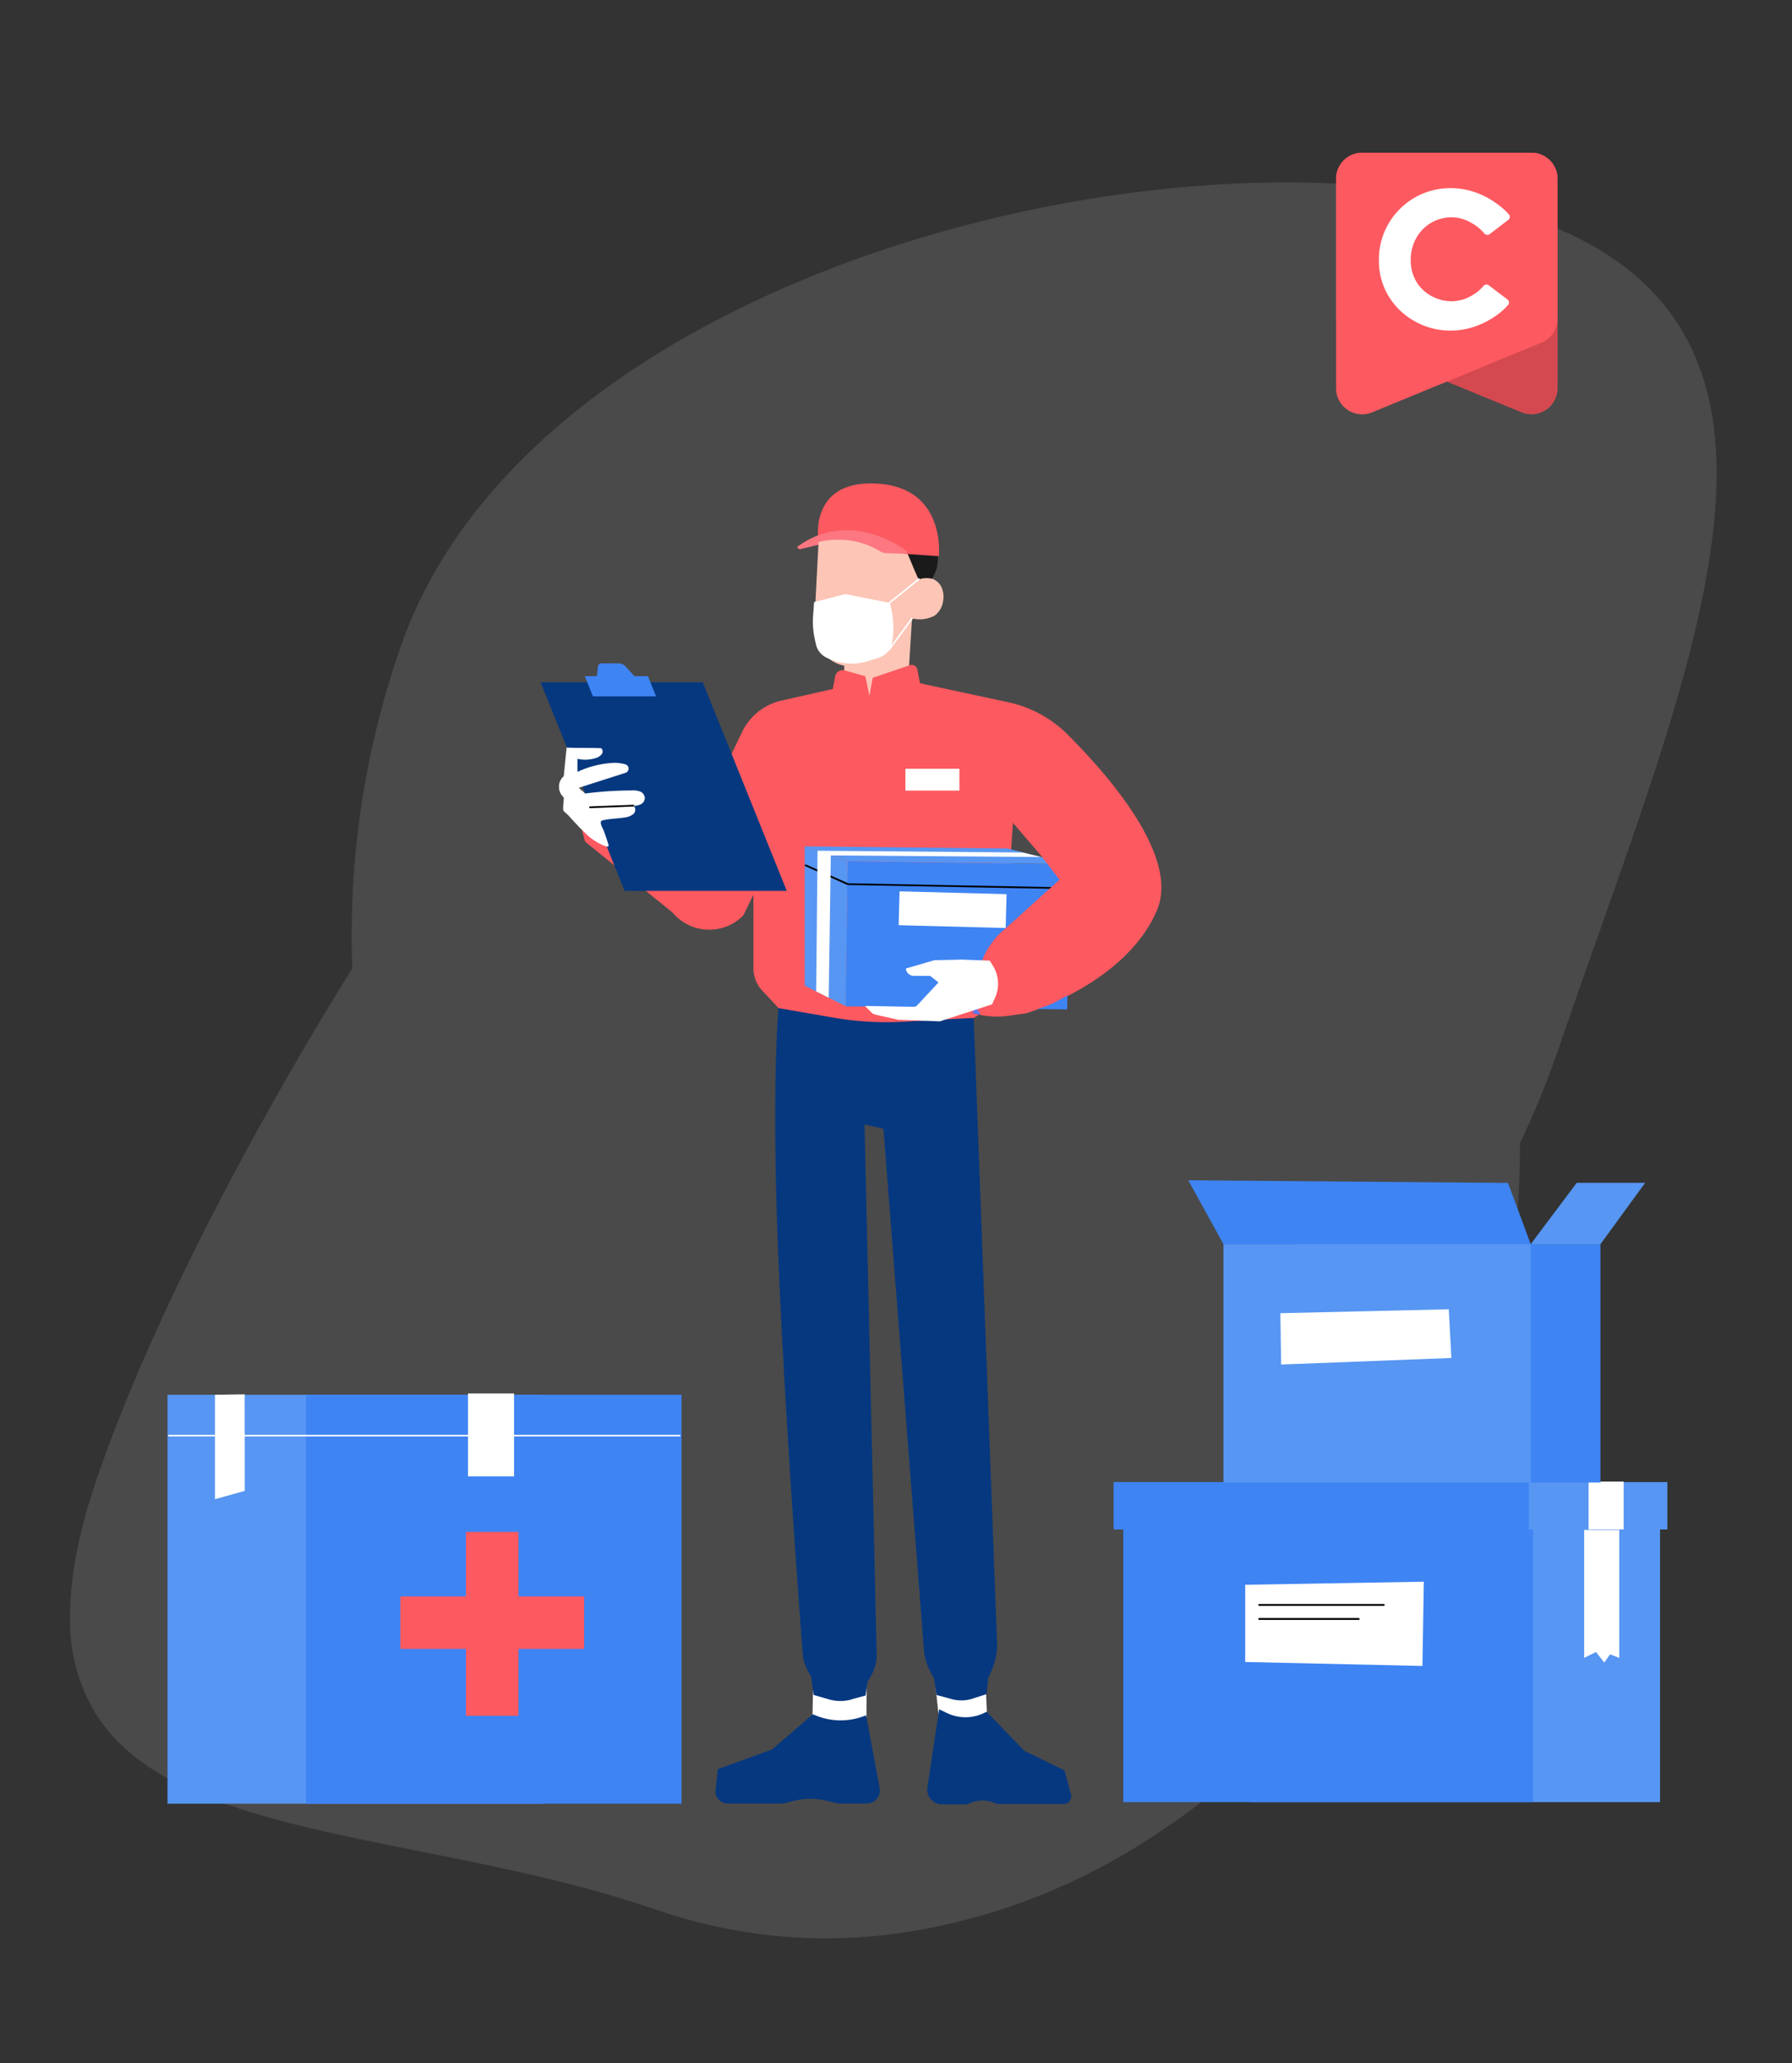 <?xml version="1.0" encoding="UTF-8"?> <svg xmlns="http://www.w3.org/2000/svg" id="_2" data-name="2" viewBox="0 0 274.21 315.61"><rect x="0" y="0" width="274.21" height="315.61" fill="#333333" stroke="none"/><defs><style>.cls-1{opacity:0.2;}.cls-2{fill:#a5a5a5;}.cls-3{fill:#d44950;}.cls-4{fill:#fd5960;}.cls-5{fill:#fff;}.cls-6{fill:#ff7582;}.cls-7{fill:#06387f;}.cls-8{fill:#fcc5b6;}.cls-9{fill:#1a1a1a;}.cls-10{fill:#6476ea;}.cls-11{fill:#3e84f3;}.cls-12{fill:#5796f2;}.cls-13{fill:#fc7780;}</style></defs><g class="cls-1"><path class="cls-2" d="M113.05,237.12c-49-16.79-72.15-78.5-51.8-137.83s123.57-82.83,172.53-66,25.12,67.52,4.77,126.85S162,253.92,113.05,237.12Z"></path><path class="cls-2" d="M61.19,99.27C66,85.21,75.66,72.51,89.87,61.53c12.6-9.74,28.82-18,46.9-23.86,34.35-11.15,72.44-12.91,97-4.47,11.92,4.09,19.91,10.26,24.44,18.86,5.08,9.63,5.8,22.16,2.27,39.43-3.15,15.46-9.37,33-15.95,51.63-1.95,5.53-4,11.25-5.95,17a133.84,133.84,0,0,1-21.32,39.44,116.76,116.76,0,0,1-30.73,27.64,94.69,94.69,0,0,1-36.1,13.37,79.09,79.09,0,0,1-69.07-23.7A94.81,94.81,0,0,1,61.1,184.17a117.06,117.06,0,0,1-7.29-40.68A133.68,133.68,0,0,1,61.19,99.27ZM250,127.19c10.55-30.76,17.59-57.11,8.12-75.08-4.52-8.57-12.49-14.72-24.37-18.79-24.57-8.43-62.62-6.68-96.95,4.46-38.9,12.63-66.42,35.06-75.5,61.53-9.84,28.68-9.87,58.81-.09,84.83S89.41,229,113.07,237.06s49.73,4.59,73.42-9.95,42.16-38.34,52-67c2-5.76,4-11.48,5.95-17S248.23,132.37,250,127.19Z"></path><path class="cls-2" d="M100.74,292.16C51.78,275.37-5.33,285,15,225.71S116.8,36.43,165.76,53.23s80.83,102.59,60.48,161.92S149.7,309,100.74,292.16Z"></path><path class="cls-2" d="M15,225.69c5.15-15,14.12-34.3,25.26-54.35a498.39,498.39,0,0,1,39.39-60.46c15.79-20.56,30.84-36.1,44.76-46.18,16-11.59,29.93-15.47,41.4-11.53a65.05,65.05,0,0,1,17.51,9.36,91.3,91.3,0,0,1,15.49,14.7c9.38,11.13,17.43,25.3,23.28,41a167.71,167.71,0,0,1,10.27,49,141.72,141.72,0,0,1-.77,24.68,115.12,115.12,0,0,1-5.25,23.31A133.84,133.84,0,0,1,205,254.61a117.13,117.13,0,0,1-30.73,27.65,94.84,94.84,0,0,1-36.1,13.36,79.39,79.39,0,0,1-37.43-3.4C88.5,288,76,285.53,63.88,283.11c-22.14-4.43-41.27-8.25-49.24-21a27.28,27.28,0,0,1-3.91-14.79C10.7,241.17,12.08,234.08,15,225.69Zm211.21-10.56c9.57-27.88,8-64.09-4.24-96.87s-33.24-57.1-56.19-65c-11.44-3.92-25.33,0-41.29,11.52-13.9,10.07-29,25.6-44.74,46.16C48.34,151.83,24.22,199.1,15.08,225.73c-5.5,16.05-5.61,27.94-.33,36.37,7.94,12.65,27,16.47,49.15,20.89,12.11,2.42,24.63,4.92,36.86,9.12,23.65,8.11,49.73,4.58,73.42-10S216.34,243.81,226.17,215.13Z"></path></g><path class="cls-3" d="M206.88,52.4l26,10.7a4,4,0,0,0,5.46-3.66V27.31a4,4,0,0,0-3.95-3.95h-26a4,4,0,0,0-3.95,3.95V48.74A4,4,0,0,0,206.88,52.4Z"></path><path class="cls-4" d="M235.9,52.4l-26,10.7a4,4,0,0,1-5.46-3.66V27.31a4,4,0,0,1,3.95-3.95h26a4,4,0,0,1,3.95,3.95V48.74A4,4,0,0,1,235.9,52.4Z"></path><path class="cls-5" d="M216.44,49.12a10.84,10.84,0,0,1-4-3.88A10.4,10.4,0,0,1,211,39.77a10.8,10.8,0,0,1,1.49-5.59,10.91,10.91,0,0,1,9.5-5.4,11.52,11.52,0,0,1,3.59.58A12.84,12.84,0,0,1,228.82,31a11.19,11.19,0,0,1,2.08,1.8.57.57,0,0,1-.1.83l-2.86,2.19a.6.6,0,0,1-.82-.12,6.74,6.74,0,0,0-2-1.62,5.94,5.94,0,0,0-2.94-.84,6.21,6.21,0,0,0-3.22.86,6.13,6.13,0,0,0-2.27,2.36,6.8,6.8,0,0,0-.82,3.34,6.37,6.37,0,0,0,.82,3.22A6,6,0,0,0,219,45.26a6.37,6.37,0,0,0,3.22.82,6.06,6.06,0,0,0,2.87-.8A6.63,6.63,0,0,0,227,43.75a.58.58,0,0,1,.81-.11l2.86,2.17a.57.57,0,0,1,.1.83,10,10,0,0,1-2,1.75A12.7,12.7,0,0,1,225.53,50a11.77,11.77,0,0,1-3.6.57A11.06,11.06,0,0,1,216.44,49.12Z"></path><polygon class="cls-6" points="126.25 83.1 122.4 84 126.33 81.99 126.25 83.1"></polygon><path class="cls-5" d="M151,261.71a4,4,0,0,1-.35,2.29c-.63,1-2,1.25-3.15,1.4a6.94,6.94,0,0,1-1.93,0,2.18,2.18,0,0,1-1.57-1,3.09,3.09,0,0,1-.28-1.17c-.33-3.11-.67-6.22-1-9.34a3,3,0,0,1,.22-1.92,2.7,2.7,0,0,1,2.27-1,13.26,13.26,0,0,1,3.82.32c1.51.34,1.54.61,1.61,2.14Z"></path><path class="cls-5" d="M132.59,262.4a3.67,3.67,0,0,1-.38,2c-.64,1-2,1.08-3.19,1s-2.08-.18-3.11-.34a2,2,0,0,1-1.31-.58,2.1,2.1,0,0,1-.28-1.31l.14-8a4,4,0,0,1,.85-2.92c1-.91,2.53-.61,3.78-.15,1.73.63,3.35,1,3.46,3C132.69,257.51,132.58,260,132.59,262.4Z"></path><path class="cls-7" d="M119.12,192.86c1.13,27,3.76,60.74,3.76,60.74a8.92,8.92,0,0,0,1.23,2.84l.38,2.82,2.36.68a6.21,6.21,0,0,0,3.79-.1l1.82-.49.28-2.09a8.08,8.08,0,0,0,1.42-3.66L132.29,172l2.89.65L141.43,253a10.79,10.79,0,0,0,1.49,3.7l.39,2.57,2.29.62a5.71,5.71,0,0,0,3.63-.2l1.73-.55.26-2.51a11.89,11.89,0,0,0,1.37-4.63L149,155.76l-29.87-1.6S118,165.88,119.12,192.86Z"></path><path class="cls-8" d="M130.53,109.25a5.66,5.66,0,0,1-1.51-.48,1.85,1.85,0,0,1-1-1.21c-.1-.52.48-1,1-1.13.15-1.49.16-3.07.16-4.61a5.1,5.1,0,0,1-4-3.66,15.31,15.31,0,0,1-.42-5.77l.66-12.57a3.86,3.86,0,0,1,.94-2.34,5.34,5.34,0,0,1,4.28-1.33A13.3,13.3,0,0,1,139,79.64a7.3,7.3,0,0,1,1.92,2.62c.78,2,.28,4.21.67,6.28a1.72,1.72,0,0,1,.81-.05,2.36,2.36,0,0,1,1.67,1.34A3.58,3.58,0,0,1,144.3,92,3.3,3.3,0,0,1,143,94.18a4.88,4.88,0,0,1-3.44.41c-.26,3.89-.47,7.76-.73,11.65a4.14,4.14,0,0,1-.46,2,3,3,0,0,1-1.49,1.13C134.91,110.15,132.65,109.7,130.53,109.25Z"></path><path d="M131.21,95.66l-.41,0a.15.15,0,0,1-.13-.16.15.15,0,0,1,.16-.12A3.8,3.8,0,0,0,134.17,94a.15.15,0,0,1,.2,0,.14.14,0,0,1,0,.2A4.11,4.11,0,0,1,131.21,95.66Z"></path><path class="cls-9" d="M141.25,90c-1.33-2.44-2.39-5.74-3.72-8.18A43.73,43.73,0,0,0,125.89,81c-.73-1.42.4-3,1.51-4.14a5.53,5.53,0,0,1,3.51-2c1.81-.3,3.56-.91,5.31-.36A13.15,13.15,0,0,1,140.77,77a7.58,7.58,0,0,1,2,3.06,12.32,12.32,0,0,1,.73,3.82,10.4,10.4,0,0,1-.15,3C143.09,87.8,142.16,89.58,141.25,90Z"></path><path class="cls-8" d="M129.91,89.46a1.91,1.91,0,0,1-.42.48,6.32,6.32,0,0,0-1.05,1.37.8.8,0,0,0-.14.36.78.78,0,0,0,.23.48,5.43,5.43,0,0,0,1.29,1,.48.48,0,0,0,.39.11.41.41,0,0,0,.2-.34c.09-.64,0-1.29,0-1.93s.27-1,.32-1.55a1,1,0,0,0,0-.5.5.5,0,0,0-.4-.3c-.17,0-.35.12-.33.29A.76.76,0,0,1,129.91,89.46Z"></path><path class="cls-8" d="M141.35,88.46a1.61,1.61,0,0,0-.88.28,1.68,1.68,0,0,0-.51.94,1.73,1.73,0,0,0,.07,1.08,1.43,1.43,0,0,0,.74.65,2.25,2.25,0,0,0,1.71,0,1.1,1.1,0,0,0,.62-.48,1.51,1.51,0,0,0,.1-.82l-.06-.9c0-.19,0-.44-.18-.55A3,3,0,0,0,141.35,88.46Z"></path><path class="cls-4" d="M139.22,101.75l-5.68,1.93-.5,2.76-.63-3-3.12-.89a1.18,1.18,0,0,0-1.5.93l-.52,2.84,5.52,3.26,8.27-3.63-.68-3.52A.89.89,0,0,0,139.22,101.75Z"></path><path class="cls-4" d="M88.29,124.24l1.25,4.51,13.38,10.84a7.3,7.3,0,0,0,10.82.43l1.55-3.16,0,11.2a5,5,0,0,0,1.34,3.46l2.51,2.68,8.4,1.46a47.13,47.13,0,0,0,10.61.63L149,155.7l.82-.5-.95-.19,1.5-6.89,3.53-6L155,125.87l7.65,8.9L154,141.91l-.11.2-.58,8.37a5.26,5.26,0,0,1-2.51,4.12l-1,.6.32.06a12.55,12.55,0,0,0,4.49.07L157,155s15.29-4.51,20.05-15.8c3.46-8.18-7.46-20.64-13.72-26.88a18.19,18.19,0,0,0-9-4.89l-13.73-2.95-7.77,2.51-5.27-1.63-8,1.81a8.84,8.84,0,0,0-6,4.79l-6.67,13.83L97.31,122l-4.14-1.75Z"></path><path class="cls-10" d="M148.83,155l.95.19,1-.6a5.26,5.26,0,0,0,2.51-4.12l.58-8.37-3.53,6Z"></path><path class="cls-5" d="M149.33,150.06h-.05a12.78,12.78,0,0,1-5.45-5.58.13.13,0,0,1,.06-.17.14.14,0,0,1,.17.07,12.54,12.54,0,0,0,5.33,5.45.13.13,0,0,1,.05.17A.12.12,0,0,1,149.33,150.06Z"></path><polygon class="cls-7" points="95.58 136.27 120.39 136.27 107.53 104.36 82.72 104.36 95.58 136.27"></polygon><path class="cls-11" d="M89.49,103.43l1.24,3.09h9.66l-1.24-3.09H97.08L95.78,102a1.54,1.54,0,0,0-1.09-.53H92.16a.6.6,0,0,0-.67.53l-.16,1.42Z"></path><path class="cls-5" d="M85.54,120.39a2.08,2.08,0,0,0,.73,1.58c0,.69-.13,1.23-.09,1.93,0,.17.63.65.76.79l.79.87c.53.57,1.06,1.14,1.63,1.67a8.64,8.64,0,0,0,3.37,2.24c.12,0,.27.05.35,0a.39.39,0,0,0,0-.35c-.22-.74-.47-1.46-.75-2.18-.13-.31-.76-1.31-.11-1.46,1.09-.26,2.22-.25,3.32-.43a2.65,2.65,0,0,0,1.35-.51.87.87,0,0,0,.07-1.28A2.53,2.53,0,0,0,98.1,123a1.1,1.1,0,0,0,.57-.94,1.14,1.14,0,0,0-.75-1,3.2,3.2,0,0,0-1.27-.15,57,57,0,0,0-7.15.47c-.18-.33-.72-.56-.9-.89l7.12-2.28h0a.68.68,0,0,0,0-1.29,7.17,7.17,0,0,0-1.53-.24,14.62,14.62,0,0,0-5.83,1.39c0-.64,0-1.39,0-2A5.22,5.22,0,0,0,91,116a1.88,1.88,0,0,0,1-.55.7.7,0,0,0,0-1c-1.73-.09-3.56,0-5.3-.1-.15,1.46-.29,2.94-.44,4.4A2,2,0,0,0,85.54,120.39Z"></path><path d="M90.29,123.62a.15.15,0,0,1-.14-.13.14.14,0,0,1,.14-.14l6.64-.25a.14.14,0,0,1,0,.27l-6.64.25Z"></path><path class="cls-7" d="M150.93,261.8l5.8,6,6.15,3,1,3.67a1.16,1.16,0,0,1-1.11,1.47l-10.18,0-.52-.21A4.91,4.91,0,0,0,148,276h-3.83a2.27,2.27,0,0,1-2.26-2.61l1.8-11.93,1.2.57a6.52,6.52,0,0,0,6.07-.22Z"></path><rect class="cls-11" x="129.55" y="131.96" width="33.92" height="22.19" transform="translate(290.97 288.18) rotate(-179.19)"></rect><polygon class="cls-12" points="163.63 132.2 154.22 129.79 123.13 129.46 129.71 131.72 163.63 132.2"></polygon><polyline class="cls-12" points="123.13 129.46 123.13 150.77 129.39 153.91 129.71 131.72"></polyline><rect class="cls-5" x="137.58" y="136.56" width="16.38" height="5.18" transform="translate(287.82 282.09) rotate(-178.49)"></rect><path d="M163.5,136h0l-33.81-.63h0l-6.46-2.88a.14.14,0,0,1-.07-.18.14.14,0,0,1,.18-.07l6.43,2.87,33.76.63a.12.12,0,0,1,.13.14A.13.13,0,0,1,163.5,136Z"></path><polygon class="cls-5" points="159.32 131.09 127.13 130.85 126.81 152.61 124.89 151.65 125.1 130.13 156.46 130.4 159.32 131.09"></polygon><path class="cls-7" d="M132.53,262.37h0a10.09,10.09,0,0,1-7.78,0l-.36-.15-6.27,5.39-8.27,3-.35,3.17a1.84,1.84,0,0,0,1.83,2.09h8.54l1.72-.43a9.93,9.93,0,0,1,4.6-.05l2.08.48h4.41a2,2,0,0,0,1.93-2.32Z"></path><path class="cls-4" d="M143.66,85.08l-6.7-.47-1.7-.42c-3.38-1.76-7.44-2.79-10.9-1.19l.87-.22s-1.59-9.43,9-8.81S143.66,85.08,143.66,85.08Z"></path><path class="cls-13" d="M122,83.69h0a.41.41,0,0,0,.59.26,11.58,11.58,0,0,1,5.67-1.39,12,12,0,0,1,6.33,1.72,2.3,2.3,0,0,0,1.14.34c.83,0,2.23.06,2.82.1h0a.26.26,0,0,0,.19-.44h0s-8.49-6.74-16.79-.6Z"></path><path class="cls-4" d="M164.12,132.76l-10.33,9.33a11.38,11.38,0,0,0-3.64,5.21h0l-.57,7.08.52.88,6.92-.35,2.64-.87a12.45,12.45,0,0,0,1.92-.82l2.06-1.11,7.75-17Z"></path><path class="cls-5" d="M146.89,146.79l-3.71.08a.57.57,0,0,0-.18,0l-4.38,1.27v.06a1.22,1.22,0,0,0,1.23,1.07c1,0,2.34,0,2.45,0s2.33,1.87,2.33,1.87Z"></path><path class="cls-5" d="M151.8,153.63l-8,2.6-6.33-.24-3.49-.78a1.34,1.34,0,0,1-.63-.34l-1-1,7.45.13a.71.71,0,0,0,.55-.23l6.53-7,4.57.17.49.79a5.22,5.22,0,0,1,.27,5Z"></path><path class="cls-4" d="M159.28,130.84l3.8,5s2.42-2,2.46-2.21-.62-3-.62-3Z"></path><rect class="cls-5" x="138.54" y="117.6" width="8.27" height="3.34" transform="translate(285.35 238.53) rotate(180)"></rect><path class="cls-5" d="M124.57,92.1l4.78-1.23,6.86,1.37.3,1.62a12.44,12.44,0,0,1,0,4.43h0a3,3,0,0,1-2,2.3l-1.59.51a8.6,8.6,0,0,1-6.54-.55h0a3,3,0,0,1-1.53-2l-.19-.87a12.15,12.15,0,0,1-.24-3.51Z"></path><path class="cls-5" d="M136,92.42a.13.13,0,0,1-.08-.23l4.59-3.69a.12.12,0,0,1,.17,0,.13.13,0,0,1,0,.18l-4.59,3.69A.13.13,0,0,1,136,92.42Z"></path><path class="cls-5" d="M136,99.51l-.07,0a.13.13,0,0,1,0-.18l3.52-4.8a.13.13,0,0,1,.18,0,.14.14,0,0,1,0,.18l-3.52,4.8A.12.12,0,0,1,136,99.51Z"></path><rect class="cls-12" x="191.32" y="231.43" width="62.7" height="44.23"></rect><rect class="cls-11" x="171.88" y="231.43" width="62.7" height="44.23"></rect><polygon class="cls-5" points="217.66 254.83 190.54 254.22 190.54 242.41 217.87 241.94 217.66 254.83"></polygon><rect class="cls-12" x="191.61" y="226.7" width="63.53" height="7.25"></rect><rect class="cls-11" x="170.4" y="226.7" width="63.53" height="7.25"></rect><rect class="cls-5" x="243.08" y="226.63" width="5.37" height="7.31"></rect><polygon class="cls-5" points="247.78 253.59 246.37 253.05 245.48 254.31 244.22 252.69 242.41 253.59 242.41 234.02 247.78 234.02 247.78 253.59"></polygon><path d="M211.74,245.63H192.68a.14.14,0,1,1,0-.28h19.06a.14.14,0,1,1,0,.28Z"></path><path d="M207.9,247.78H192.68a.14.14,0,1,1,0-.28H207.9a.14.14,0,1,1,0,.28Z"></path><rect class="cls-11" x="197.88" y="190.31" width="47.02" height="36.46"></rect><rect class="cls-12" x="187.21" y="190.31" width="47.02" height="36.46"></rect><polygon class="cls-5" points="222.09 207.72 196.04 208.72 195.92 200.87 221.69 200.27 222.09 207.72"></polygon><polygon class="cls-12" points="234.23 190.31 241.27 180.93 251.74 180.93 244.9 190.31 234.23 190.31"></polygon><polygon class="cls-11" points="234.23 190.31 230.75 180.94 181.83 180.54 187.21 190.31 234.23 190.31"></polygon><rect class="cls-12" x="25.63" y="213.35" width="57.45" height="62.55"></rect><rect class="cls-11" x="46.84" y="213.35" width="57.45" height="62.55"></rect><path class="cls-5" d="M104,219.72H25.85a.12.12,0,0,1-.13-.12.13.13,0,0,1,.13-.13H104a.12.12,0,0,1,.12.13A.12.12,0,0,1,104,219.72Z"></path><rect class="cls-5" x="71.61" y="213.15" width="7.05" height="12.68"></rect><polygon class="cls-5" points="32.89 213.35 32.89 229.32 37.45 228.05 37.44 213.28 32.89 213.35"></polygon><rect class="cls-4" x="71.3" y="234.33" width="8.03" height="28.12"></rect><rect class="cls-4" x="71.3" y="234.14" width="8.03" height="28.12" transform="translate(-172.88 323.52) rotate(-90)"></rect></svg> 